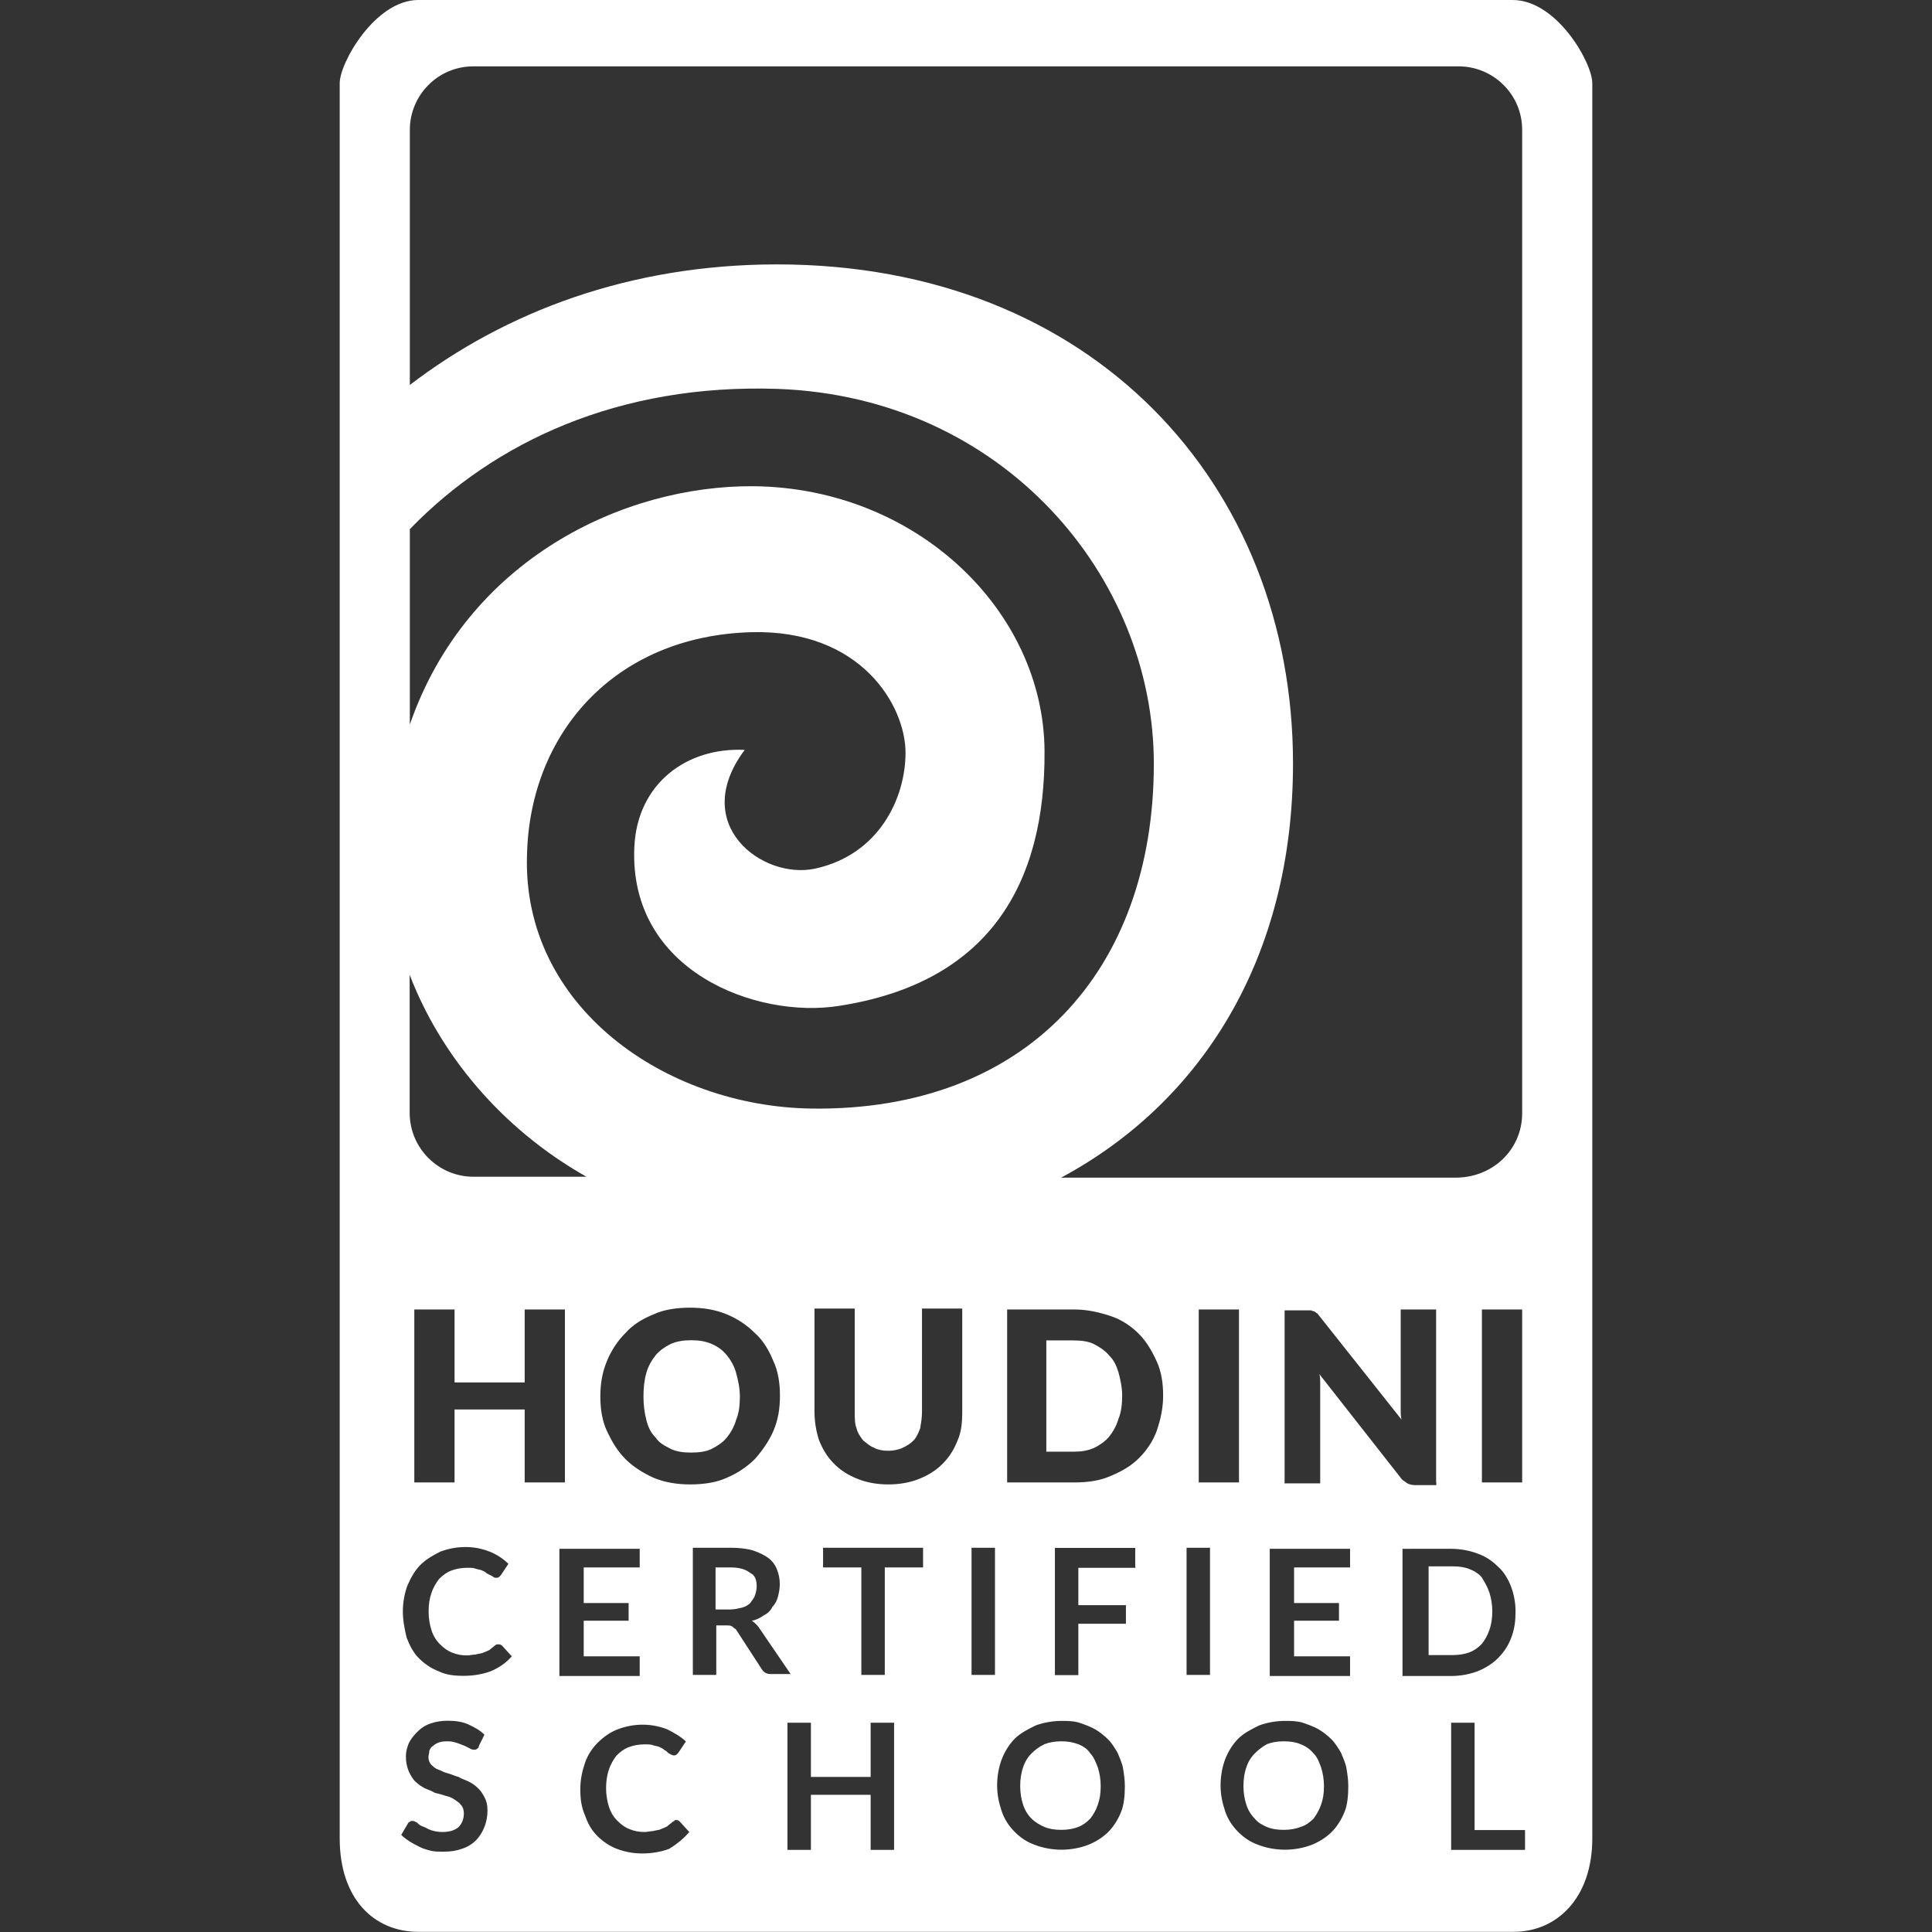 <?xml version="1.0" encoding="utf-8"?>
<!-- Generator: Adobe Illustrator 27.2.0, SVG Export Plug-In . SVG Version: 6.00 Build 0)  -->
<svg version="1.1" id="logo_x5F_white_x5F_bkg" xmlns="http://www.w3.org/2000/svg" xmlns:xlink="http://www.w3.org/1999/xlink" x="0px" y="0px" viewBox="0 0 1080 1080" style="enable-background:new 0 0 1080 1080;" xml:space="preserve">
<rect x="0" y="0" width="1080" height="1080" fill="#333333" stroke="none"/>
<style type="text/css">
	.st0{fill:#FFFFFF;}
</style>
<g id="XMLID_00000116940504015879818370000004015484835634896014_">
	<g>
		<path class="st0" d="M613.7,988c1,3.1,1.6,6.8,1.6,10.4c0,4.2-0.5,7.3-1.6,10.4c-1,3.1-2.6,5.7-4.2,7.8c-2.1,2.1-4.2,3.7-6.8,4.7
			s-5.7,1.6-9.4,1.6c-3.7,0-6.8-0.5-9.4-1.6s-5.2-2.6-7.3-4.7c-2.1-2.1-3.7-4.7-4.7-7.8c-1-3.1-1.6-6.3-1.6-10.4
			c0-3.7,0.5-7.3,1.6-10.4c1-3.1,2.6-5.7,4.7-7.8c2.1-2.1,4.2-3.7,7.3-5.2c2.6-1,5.7-1.6,9.4-1.6s6.3,0.5,9.4,1.6
			c2.6,1,5.2,2.6,6.8,5.2C611.6,982.3,612.6,985.4,613.7,988z"/>
		<path class="st0" d="M738.5,988c1,3.1,1.6,6.8,1.6,10.4c0,4.2-0.5,7.3-1.6,10.4s-2.6,5.7-4.2,7.8c-2.1,2.1-4.2,3.7-7.3,4.7
			c-2.6,1-5.7,1.6-9.4,1.6s-6.8-0.5-9.4-1.6s-5.2-2.6-6.8-4.7c-2.1-2.1-3.7-4.7-4.7-7.8s-1.6-6.3-1.6-10.4c0-3.7,0.5-7.3,1.6-10.4
			c1-3.1,2.6-5.7,4.7-7.8c2.1-2.1,4.2-3.7,6.8-5.2c2.6-1,5.7-1.6,9.4-1.6c3.7,0,6.8,0.5,9.4,1.6c2.6,1,5.2,2.6,7.3,5.2
			C736.5,982.3,737.5,985.4,738.5,988z"/>
		<path class="st0" d="M832.6,890.3c1,3.1,1.6,6.8,1.6,10.4c0,3.7-0.5,7.3-1.6,10.4c-1,3.1-2.6,5.7-4.2,7.8
			c-2.1,2.1-4.2,3.7-6.8,4.7c-2.6,1-5.7,1.6-9.4,1.6h-13.6v-49.6h13.6c3.7,0,6.8,0.5,9.4,1.6c2.6,1,5.2,2.6,6.8,4.7
			C830,884.6,831.6,887.2,832.6,890.3z"/>
		<path class="st0" d="M423,886.7c0,2.1-0.5,3.7-1,5.2c-0.5,1.6-1.6,2.6-2.6,4.2c-1,1-2.6,2.1-4.7,2.6s-4.2,1-6.3,1H400v-23.5h8.4
			c4.7,0,8.4,1,11,3.1C421.9,880.4,423,883,423,886.7z"/>
		<path class="st0" d="M625.2,767c1,3.7,2.1,8.4,2.1,13.1c0,4.7-0.5,9.4-2.1,13.1c-1,3.7-3.1,7.3-5.2,9.9c-2.1,2.6-5.2,4.7-8.4,6.3
			c-3.7,1.6-7.3,2.1-11.5,2.1h-15.2v-62.2h15.2c4.2,0,8.4,0.5,11.5,2.1c3.1,1.6,6.3,3.7,8.4,6.3C622.6,760.2,624.1,763.4,625.2,767z
			"/>
		<path class="st0" d="M411.5,767.5c1,3.7,2.1,8.4,2.1,13.1s-0.5,9.4-2.1,13.1c-1,3.7-3.1,7.3-5.2,9.9s-5.2,4.7-8.4,6.3
			c-3.1,1.6-7.3,2.1-11.5,2.1s-8.4-0.5-11.5-2.1c-3.1-1.6-6.3-3.1-8.4-6.3c-2.6-2.6-4.2-5.7-5.2-9.9c-1-3.7-1.6-8.4-1.6-13.1
			s0.5-9.4,1.6-13.1c1-3.7,3.1-7.3,5.2-9.9s5.2-4.7,8.4-6.3c3.7-1.6,7.3-2.1,11.5-2.1s7.8,0.5,11.5,2.1c3.7,1.6,6.3,3.7,8.4,6.3
			S410.4,763.4,411.5,767.5z"/>
		<path class="st0" d="M890.1,46.5v981.2c0,33.4-19.9,52.2-43.9,52.2H233.8c-24.6,0-43.9-18.3-43.9-52.2V46.5
			C189.9,35,209.8,0,233.8,0h611.8C870.2,0,890.1,35,890.1,46.5z M852.5,1034v-11h-28.2V963h-13.1v71.1H852.5z M850.9,622.3V72.6
			c0-19.9-16.2-35.5-35.5-35.5H264.6c-19.9,0-35.5,16.2-35.5,35.5v142.6c53.3-40.8,122.8-67.4,205.3-67.4
			c176.6,0,288.4,123.3,288.4,279c0,108.2-50.7,189.1-129.6,231.5h221.5C835.2,657.8,850.9,642.1,850.9,622.3z M850.9,828.7V732
			h-22.5v96.7H850.9z M847.2,900.8c0-5.2-1-9.9-2.6-14.1s-4.2-8.4-7.3-11c-3.1-3.1-6.8-5.7-11.5-7.3c-4.2-1.6-9.4-2.6-14.6-2.6H784
			v71.1h27.2c5.2,0,10.4-1,14.6-2.6s8.4-4.2,11.5-7.3c3.1-3.1,5.7-6.8,7.3-11C846.7,910.7,847.2,906,847.2,900.8z M802.8,828.7V732
			H783v51.2c0,1.6,0,3.1,0,5.2c0,1.6,0,3.7,0.5,5.2l-46-58c-0.5-0.5-1-1.6-1.6-1.6c-0.5-0.5-1-1-1.6-1c-0.5,0-1-0.5-1.6-0.5
			c-0.5,0-1.6,0-2.6,0h-12v96.7H738v-51.7c0-1.6,0-3.1,0-4.7c0-1.6,0-3.1-0.5-4.7l45.5,58c1,1.6,2.6,2.1,3.7,3.1c1,0.5,2.6,1,4.2,1
			h12V828.7z M754.7,936.3v-10.4h-31.3V906h25.1v-9.9h-25.1v-19.9h31.3v-10.4h-44.9v71.1h44.9V936.3z M753.7,998.5
			c0-3.7-0.5-6.8-1-9.9c-0.5-3.1-2.1-6.3-3.1-8.9c-1.6-2.6-3.1-5.2-5.2-7.3c-2.1-2.1-4.7-4.2-7.3-5.7s-5.7-2.6-8.9-3.7
			c-3.1-1-6.8-1-9.9-1c-5.2,0-10.4,1-14.6,2.6c-4.2,2.1-8.4,4.2-11.5,7.3c-3.1,3.1-5.7,7.3-7.3,11.5s-2.6,9.4-2.6,14.6
			c0,5.2,1,9.9,2.6,14.6c1.6,4.7,4.2,8.4,7.3,11.5c3.1,3.1,6.8,5.7,11.5,7.3c4.2,1.6,9.4,2.6,14.6,2.6c5.2,0,10.4-1,14.6-2.6
			s8.4-4.2,11.5-7.3c3.1-3.1,5.7-7.3,7.3-11.5C753.2,1008.9,753.7,1003.7,753.7,998.5z M692.6,828.7V732h-22.5v96.7H692.6z
			 M676.4,936.3v-71.1h-13.1v71.1H676.4z M650.2,780.1c0-6.8-1-13.6-3.7-19.3c-2.6-5.7-5.7-11-9.9-15.2c-4.2-4.2-9.4-7.8-15.7-9.9
			s-13.1-3.7-20.4-3.7H563v96.7h37.6c7.3,0,14.6-1,20.4-3.7c6.3-2.6,11.5-5.7,15.7-9.9c4.2-4.2,7.8-9.4,9.9-15.2
			C648.7,793.7,650.2,787.4,650.2,780.1z M453.8,619.7C574,621.2,645,542.4,645,426.9c0-104.5-84.1-204.8-210-209.5
			c-89.3-3.1-158.8,29.8-205.9,78.4v109.2c31.9-92,119.1-133.8,192.3-133.2c91.4,1,162,70,162.5,147.9
			c0.5,74.2-30.8,129.6-114.9,142.6c-46,7.3-117.6-19.3-114.4-88.8c1.6-35.5,29.3-55.9,61.7-54.3c-31.3,41.8,9.9,72.6,39.2,66.4
			c36.1-7.8,50.7-39.7,50.7-64.8c0-26.1-24.6-69-86.2-67.4c-76.3,2.1-123.8,56.4-125.4,124.4C291.8,562.7,371.8,618.6,453.8,619.7z
			 M634.6,875.7v-10.4h-44.9v71.1h13.1v-28.7h26.6v-10.4h-26.6v-20.9h31.9V875.7z M628.8,998.5c0-3.7-0.5-6.8-1-9.9
			c-0.5-3.1-2.1-6.3-3.1-8.9c-1.6-2.6-3.1-5.2-5.2-7.3c-2.1-2.1-4.7-4.2-7.3-5.7s-5.7-2.6-8.9-3.7c-3.1-1-6.8-1-9.9-1
			c-5.2,0-10.4,1-14.6,2.6c-4.2,2.1-8.4,4.2-11.5,7.3c-3.1,3.1-5.7,7.3-7.3,11.5s-2.6,9.4-2.6,14.6c0,5.2,1,9.9,2.6,14.6
			c1.6,4.7,4.2,8.4,7.3,11.5c3.1,3.1,6.8,5.7,11.5,7.3c4.2,1.6,9.4,2.6,14.6,2.6c5.2,0,10.4-1,14.6-2.6s8.4-4.2,11.5-7.3
			c3.1-3.1,5.7-7.3,7.3-11.5C628.3,1008.9,628.8,1003.7,628.8,998.5z M556.2,936.3v-71.1h-13.1v71.1H556.2z M537.9,789v-57.5h-22.5
			V789c0,3.7-0.5,6.3-1,9.4c-1,2.6-2.1,5.2-3.7,6.8c-1.6,1.6-3.7,3.1-6.3,4.2c-2.1,1-5.2,1.6-7.8,1.6c-3.1,0-5.7-0.5-7.8-1.6
			c-2.6-1-4.2-2.6-6.3-4.2c-1.6-2.1-3.1-4.2-3.7-6.8c-1-2.6-1-5.7-1-9.4v-57.5h-22.5V789c0,5.7,1,11.5,2.6,16.2
			c2.1,5.2,4.7,9.4,8.4,13.1c3.7,3.7,7.8,6.3,13.1,8.4c5.2,2.1,11,3.1,17.2,3.1s12-1,17.2-3.1c5.2-2.1,9.4-4.7,13.1-8.4
			c3.7-3.7,6.3-7.8,8.4-13.1C537.4,800.5,537.9,795.2,537.9,789z M516,876.2v-11h-55.9v11h21.4v60.1h13.1v-60.1H516z M499.8,1034
			V963h-13.1v30.3h-33.4V963h-13.1v71.1h13.1v-30.8h33.4v30.8H499.8z M442.3,936.3l-17.8-26.1c-1-1.6-2.6-3.1-4.2-4.2
			c2.6-0.5,4.7-1.6,6.8-3.1c2.1-1,3.7-2.6,4.7-4.7c1.6-1.6,2.6-3.7,3.1-5.7c0.5-2.1,1-4.2,1-6.8c0-3.1-0.5-5.7-1.6-8.4
			c-1-2.6-2.6-4.7-4.7-6.3c-2.1-1.6-5.2-3.1-8.4-4.2c-3.1-1-7.8-1.6-12.5-1.6h-21.4v71.1h13.1v-27.7h5.7c1,0,2.1,0,3.1,0.5
			c0.5,0.5,1,1,2.1,1.6l14.6,22.5c1,1.6,2.6,2.6,4.7,2.6h11.5V936.3z M436,780.1c0-6.8-1-13.6-3.7-19.3c-2.6-6.3-5.7-11.5-10.4-15.7
			c-4.2-4.2-9.4-7.8-15.7-10.4s-13.1-3.7-20.4-3.7c-7.3,0-14.6,1-20.4,3.7c-6.3,2.6-11.5,5.7-15.7,10.4c-4.2,4.2-7.8,9.4-10.4,15.7
			s-3.7,12.5-3.7,19.9c0,6.8,1,13.6,3.7,19.3s5.7,11,10.4,15.7c4.2,4.2,9.9,7.8,15.7,10.4c6.3,2.6,13.1,3.7,20.4,3.7
			c7.3,0,14.6-1,20.4-3.7c6.3-2.6,11.5-6.3,15.7-10.4c4.2-4.7,7.8-9.9,10.4-15.7C435,793.7,436,787.4,436,780.1z M385.3,1024.1
			l-5.2-5.7c-0.5-0.5-1-1-2.1-1c-0.5,0-1,0-1,0.5c-0.5,0-0.5,0.5-1,0.5c-1,1-2.1,1.6-3.1,2.6c-1,0.5-2.1,1-3.7,1.6
			c-1,0.5-2.6,0.5-4.2,1c-1.6,0-3.1,0.5-4.7,0.5c-3.1,0-5.7-0.5-8.4-1.6c-2.6-1-4.7-2.6-6.8-4.7c-2.1-2.1-3.7-4.7-4.7-7.8
			s-1.6-6.8-1.6-10.4c0-3.7,0.5-7.3,1.6-10.4c1-3.1,2.6-5.7,4.2-7.8c2.1-2.1,4.2-3.7,6.8-4.7c2.6-1,5.7-1.6,8.9-1.6
			c1.6,0,3.7,0,4.7,0.5c1.6,0.5,2.6,0.5,3.7,1c1,0.5,2.1,1,2.6,1.6c1,0.5,1.6,1,2.1,1.6c0.5,0.5,1,0.5,1.6,1c0.5,0,1,0.5,1.6,0.5
			s1,0,1.6-0.5s0.5-0.5,1-1l4.2-6.3c-2.6-2.6-6.3-4.7-10.4-6.8c-4.2-1.6-8.9-2.6-13.6-2.6c-5.2,0-9.9,1-14.1,2.6s-7.8,4.2-11,7.3
			c-3.1,3.1-5.7,6.8-7.3,11.5c-1.6,4.7-2.6,9.4-2.6,14.6c0,5.2,0.5,9.9,2.6,14.6c1.6,4.7,3.7,8.4,6.8,11.5c3.1,3.1,6.8,5.7,11,7.3
			c4.2,1.6,8.9,2.6,14.1,2.6c5.7,0,11-1,15.2-2.6C379.1,1030.4,382.7,1027.2,385.3,1024.1z M357.6,936.3v-10.4h-31.3V906h25.1v-9.9
			h-25.1v-19.9h31.3v-10.4h-44.9v71.1h44.9V936.3z M264.6,657.8h63.2c-48.1-27.2-82-69-98.8-112.9v77.3
			C229.1,642.1,245.3,657.8,264.6,657.8z M315.8,828.7V732h-22.5v40.8h-39.2V732h-22.5v96.7h22.5v-40.8h39.2v40.8H315.8z
			 M286.1,925.9l-5.2-5.7c-0.5-0.5-1-1-2.1-1c-0.5,0-0.5,0-1,0s-0.5,0.5-1,0.5c-1,1-2.1,1.6-3.1,2.6c-1,0.5-2.1,1-3.7,1.6
			c-1,0.5-2.6,0.5-4.2,1c-1.6,0-3.1,0.5-4.7,0.5c-3.1,0-5.7-0.5-8.4-1.6c-2.6-1-4.7-2.6-6.8-4.7c-2.1-2.1-3.7-4.7-4.7-7.8
			c-1-3.1-1.6-6.8-1.6-10.4c0-4.2,0.5-7.3,1.6-10.4c1-3.1,2.6-5.7,4.2-7.8c2.1-2.1,4.2-3.7,6.8-4.7c2.6-1,5.7-1.6,8.9-1.6
			c2.1,0,3.7,0,4.7,0.5c1.6,0.5,2.6,0.5,3.7,1c1,0.5,2.1,1,2.6,1.6c1,0.5,1.6,1,2.1,1c0.5,0.5,1,0.5,1.6,1c0.5,0.5,1,0.5,1.6,0.5
			c0.5,0,1,0,1.6-0.5s0.5-0.5,1-1l4.2-6.3c-2.6-2.6-6.3-5.2-10.4-6.8s-8.4-2.6-13.6-2.6c-5.2,0-9.9,1-14.1,2.6
			c-4.2,2.1-7.8,4.2-11,7.3c-3.1,3.1-5.2,6.8-7.3,11.5c-1.6,4.2-2.6,9.4-2.6,14.6s1,9.9,2.1,14.6c1.6,4.2,3.7,8.4,6.8,11.5
			c3.1,3.1,6.8,5.7,11,7.3c4.2,2.1,8.9,2.6,14.1,2.6c5.7,0,11-1,15.2-2.6C279.3,932.1,282.9,929.5,286.1,925.9z M272.5,1012.1
			c0-3.1-0.5-5.2-1.6-7.3s-2.1-3.7-3.7-5.2c-1.6-1.6-3.1-2.6-5.2-3.7c-2.1-1-4.2-1.6-5.7-2.6c-2.1-0.5-4.2-1.6-6.3-2.1
			c-2.1-0.5-3.7-1.6-5.2-2.1c-1.6-0.5-2.6-1.6-3.7-2.6c-1-1-1.6-2.6-1.6-4.2c0-1,0.5-2.6,0.5-3.7c0.5-1,1-2.1,2.1-2.6
			c1-1,2.1-1.6,3.7-2.1c1.6-0.5,3.1-0.5,4.7-0.5c2.1,0,3.7,0.5,5.2,1c1.6,0.5,2.6,1,4.2,1.6c1,0.5,2.1,1,3.1,1.6
			c1,0.5,1.6,0.5,2.1,0.5s1,0,1.6-0.5c0.5-0.5,1-0.5,1-1.6l3.1-6.3c-2.6-2.6-5.7-4.2-8.9-5.7s-7.3-2.1-11.5-2.1
			c-3.7,0-6.8,0.5-9.9,1.6s-5.2,2.6-7.3,4.7c-2.1,2.1-3.7,4.2-4.7,6.3c-1,2.6-1.6,4.7-1.6,7.3c0,3.1,0.5,5.7,1.6,8.4
			c1,2.1,2.1,4.2,3.7,5.7s3.1,2.6,5.2,3.7c2.1,1,4.2,1.6,5.7,2.6c2.1,0.5,4.2,1,5.7,1.6c2.1,0.5,3.7,1,5.2,2.1s2.6,1.6,3.7,3.1
			c1,1,1.6,2.6,1.6,4.7c0,3.1-1,5.7-3.1,7.8c-2.1,1.6-4.7,2.6-8.9,2.6c-2.6,0-4.7-0.5-6.3-1c-1.6-0.5-3.1-1.6-4.7-2.1
			c-1.6-0.5-2.6-1.6-3.1-2.1c-1-0.5-1.6-1-2.6-1c-0.5,0-1,0-1.6,0.5c-0.5,0.5-1,0.5-1,1l-3.7,6.3c1.6,1.6,3.1,2.6,4.7,3.7
			c1.6,1,3.7,2.1,5.7,3.1s4.2,1.6,6.3,2.1c2.1,0.5,4.2,0.5,6.8,0.5c4.2,0,7.3-0.5,10.4-1.6c3.1-1,5.7-2.6,7.8-4.7
			c2.1-2.1,3.7-4.7,4.7-7.3C272,1018.3,272.5,1015.2,272.5,1012.1z"/>
	</g>
</g>
</svg>
